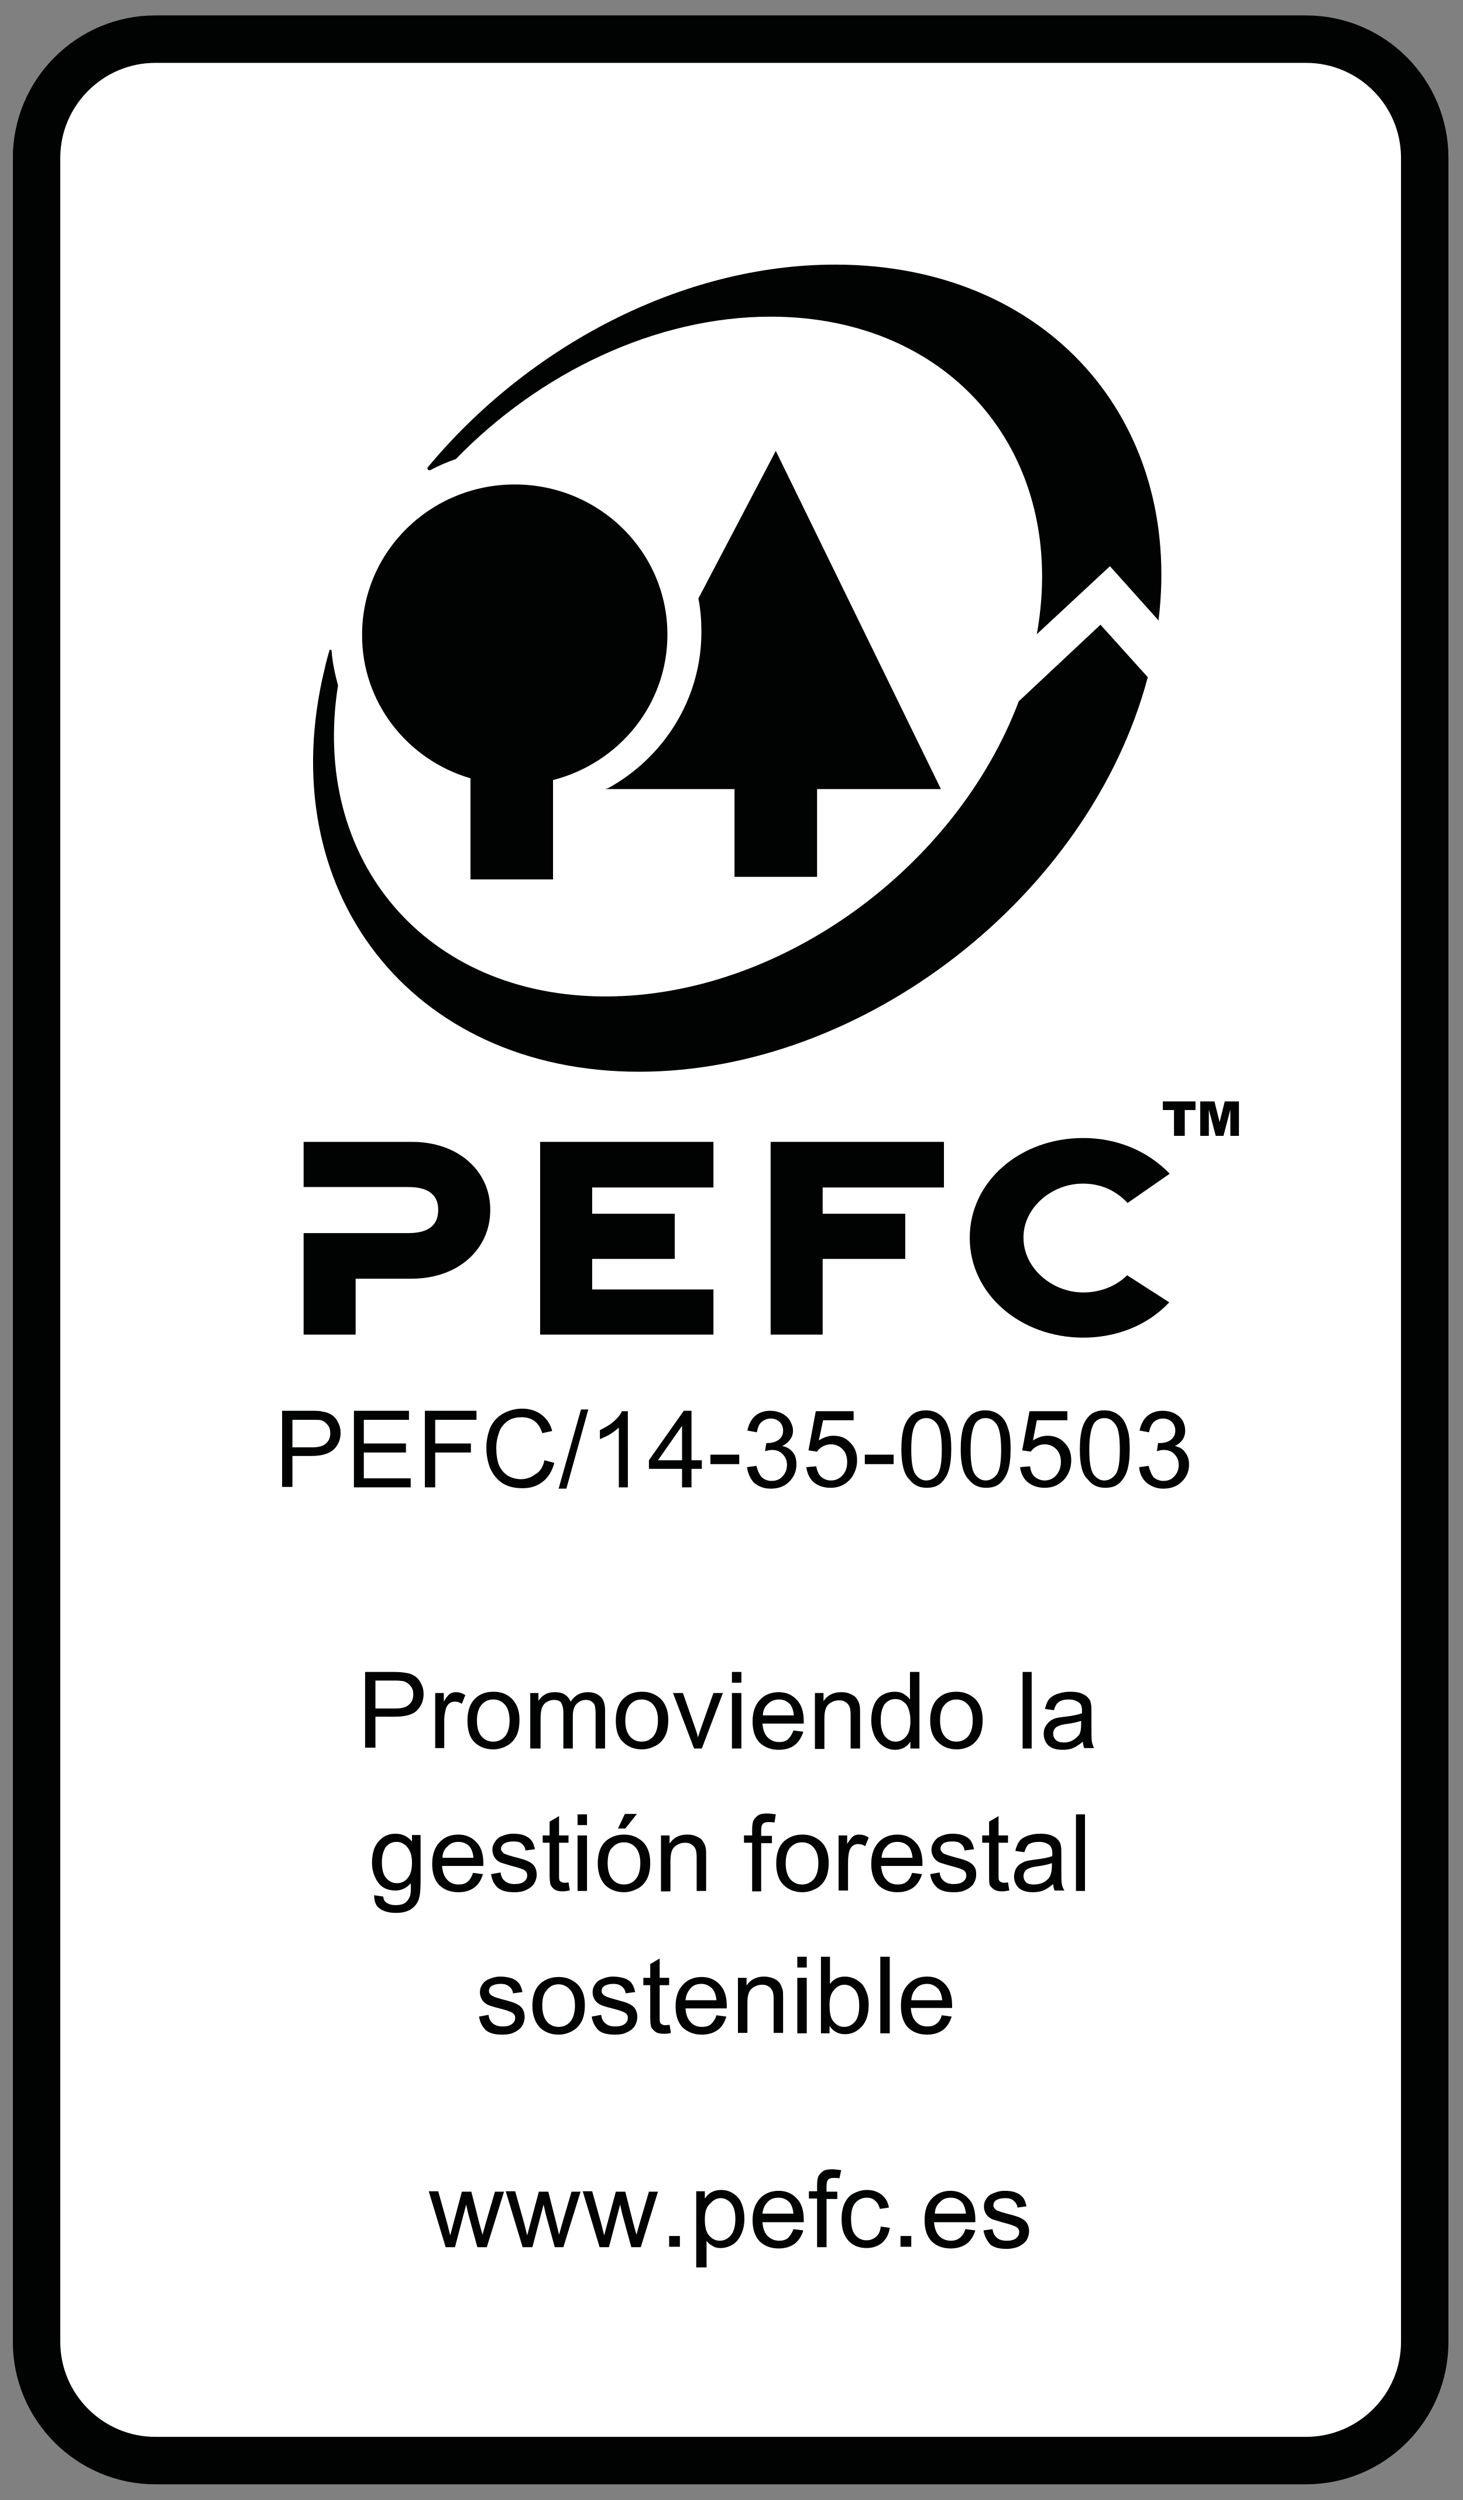 <?xml version="1.0" encoding="utf-8"?>
<!-- Generator: Adobe Illustrator 25.2.0, SVG Export Plug-In . SVG Version: 6.00 Build 0)  -->
<svg version="1.1" id="Capa_1" xmlns="http://www.w3.org/2000/svg" xmlns:xlink="http://www.w3.org/1999/xlink" x="0px" y="0px"
	 viewBox="0 0 34.02 58.11" style="enable-background:new 0 0 34.02 58.11;" xml:space="preserve">
<rect x="0" y="0" width="34.02" height="58.11" fill="#808080" stroke="none"/>
<style type="text/css">
	.st0{clip-path:url(#SVGID_2_);fill:#FFFFFF;}
	.st1{clip-path:url(#SVGID_2_);fill:none;stroke:#010202;stroke-width:1.103;stroke-linecap:square;stroke-miterlimit:10;}
	.st2{clip-path:url(#SVGID_2_);fill:#010202;}
	.st3{clip-path:url(#SVGID_4_);fill:#010202;}
</style>
<g>
	<g>
		<defs>
			<rect id="SVGID_1_" x="0.3" y="0.35" width="33.4" height="57.4"/>
		</defs>
		<clipPath id="SVGID_2_">
			<use xlink:href="#SVGID_1_"  style="overflow:visible;"/>
		</clipPath>
		<path class="st0" d="M0.85,3.39v51.31c0,1.37,1.11,2.48,2.48,2.48h27.31c1.37,0,2.48-1.11,2.48-2.48V3.39
			c0-1.37-1.11-2.48-2.48-2.48H3.34C1.96,0.91,0.85,2.02,0.85,3.39"/>
		<path class="st1" d="M0.85,3.67v50.76c0,1.52,1.24,2.76,2.76,2.76h26.76c1.52,0,2.76-1.23,2.76-2.76V3.67
			c0-1.52-1.23-2.76-2.76-2.76H3.61C2.09,0.91,0.85,2.15,0.85,3.67z"/>
		<path class="st2" d="M26.49,34.1l0.22-0.03c0.03,0.12,0.07,0.21,0.12,0.27c0.06,0.05,0.14,0.08,0.22,0.08
			c0.1,0,0.19-0.03,0.25-0.1c0.07-0.07,0.11-0.16,0.11-0.27c0-0.1-0.03-0.18-0.1-0.25c-0.06-0.07-0.15-0.1-0.25-0.1
			c-0.04,0-0.1,0.01-0.16,0.03l0.03-0.19c0.02,0,0.03,0,0.04,0c0.09,0,0.18-0.02,0.25-0.07c0.07-0.05,0.11-0.12,0.11-0.22
			c0-0.08-0.03-0.15-0.08-0.2c-0.05-0.05-0.12-0.08-0.21-0.08c-0.08,0-0.15,0.03-0.21,0.08c-0.05,0.05-0.09,0.13-0.11,0.24
			l-0.22-0.04c0.03-0.15,0.09-0.26,0.18-0.34c0.1-0.08,0.21-0.12,0.36-0.12c0.1,0,0.19,0.02,0.27,0.06c0.08,0.04,0.15,0.1,0.19,0.17
			c0.04,0.07,0.06,0.15,0.06,0.23c0,0.08-0.02,0.15-0.06,0.21c-0.04,0.06-0.1,0.11-0.18,0.15c0.11,0.02,0.19,0.07,0.24,0.15
			c0.06,0.07,0.09,0.17,0.09,0.28c0,0.16-0.06,0.29-0.17,0.4c-0.11,0.11-0.26,0.16-0.43,0.16c-0.15,0-0.28-0.05-0.39-0.14
			C26.56,34.37,26.5,34.25,26.49,34.1 M25.33,33.69c0,0.29,0.03,0.48,0.1,0.58c0.07,0.09,0.15,0.14,0.25,0.14
			c0.1,0,0.19-0.05,0.26-0.14c0.07-0.1,0.1-0.29,0.1-0.58c0-0.29-0.03-0.49-0.1-0.58c-0.07-0.1-0.15-0.15-0.26-0.15
			c-0.1,0-0.18,0.04-0.24,0.12C25.37,33.2,25.33,33.4,25.33,33.69z M25.11,33.69c0-0.21,0.02-0.38,0.06-0.51
			c0.04-0.13,0.11-0.23,0.19-0.3c0.09-0.07,0.2-0.1,0.32-0.1c0.1,0,0.18,0.02,0.26,0.06c0.07,0.04,0.13,0.09,0.18,0.16
			c0.05,0.07,0.08,0.16,0.11,0.26c0.03,0.1,0.04,0.24,0.04,0.42c0,0.21-0.02,0.37-0.06,0.5c-0.04,0.13-0.11,0.23-0.19,0.3
			c-0.08,0.07-0.19,0.1-0.32,0.1c-0.17,0-0.3-0.06-0.4-0.19C25.16,34.27,25.11,34.02,25.11,33.69z M23.72,34.1l0.23-0.02
			c0.02,0.11,0.05,0.2,0.12,0.25c0.06,0.05,0.14,0.08,0.22,0.08c0.11,0,0.2-0.04,0.27-0.12c0.07-0.08,0.11-0.19,0.11-0.31
			c0-0.13-0.04-0.23-0.11-0.3c-0.07-0.07-0.16-0.11-0.27-0.11c-0.07,0-0.14,0.02-0.19,0.05c-0.05,0.03-0.1,0.07-0.13,0.12l-0.2-0.03
			l0.17-0.91h0.88v0.21h-0.71l-0.09,0.47c0.11-0.07,0.22-0.11,0.34-0.11c0.15,0,0.29,0.05,0.39,0.16c0.11,0.11,0.16,0.24,0.16,0.41
			c0,0.16-0.05,0.3-0.14,0.42c-0.12,0.14-0.27,0.22-0.47,0.22c-0.16,0-0.29-0.04-0.4-0.13C23.8,34.37,23.74,34.25,23.72,34.1z
			 M22.57,33.69c0,0.29,0.03,0.48,0.1,0.58c0.07,0.09,0.15,0.14,0.25,0.14c0.1,0,0.19-0.05,0.26-0.14c0.07-0.1,0.1-0.29,0.1-0.58
			c0-0.29-0.04-0.49-0.1-0.58c-0.07-0.1-0.15-0.15-0.26-0.15c-0.1,0-0.18,0.04-0.24,0.12C22.61,33.2,22.57,33.4,22.57,33.69z
			 M22.34,33.69c0-0.21,0.02-0.38,0.06-0.51c0.04-0.13,0.11-0.23,0.19-0.3c0.09-0.07,0.2-0.1,0.32-0.1c0.1,0,0.18,0.02,0.26,0.06
			c0.07,0.04,0.13,0.09,0.18,0.16c0.05,0.07,0.08,0.16,0.11,0.26c0.03,0.1,0.04,0.24,0.04,0.42c0,0.21-0.02,0.37-0.06,0.5
			c-0.04,0.13-0.11,0.23-0.19,0.3c-0.08,0.07-0.19,0.1-0.32,0.1c-0.17,0-0.3-0.06-0.4-0.19C22.4,34.27,22.34,34.02,22.34,33.69z
			 M21.19,33.69c0,0.29,0.03,0.48,0.1,0.58c0.07,0.09,0.15,0.14,0.25,0.14c0.1,0,0.19-0.05,0.26-0.14c0.07-0.1,0.1-0.29,0.1-0.58
			c0-0.29-0.04-0.49-0.1-0.58c-0.07-0.1-0.15-0.15-0.26-0.15c-0.1,0-0.18,0.04-0.24,0.12C21.22,33.2,21.19,33.4,21.19,33.69z
			 M20.96,33.69c0-0.21,0.02-0.38,0.06-0.51c0.04-0.13,0.11-0.23,0.19-0.3c0.09-0.07,0.2-0.1,0.32-0.1c0.1,0,0.18,0.02,0.26,0.06
			c0.07,0.04,0.13,0.09,0.18,0.16c0.05,0.07,0.08,0.16,0.11,0.26c0.03,0.1,0.04,0.24,0.04,0.42c0,0.21-0.02,0.37-0.06,0.5
			c-0.04,0.13-0.11,0.23-0.19,0.3c-0.08,0.07-0.19,0.1-0.32,0.1c-0.17,0-0.3-0.06-0.4-0.19C21.02,34.27,20.96,34.02,20.96,33.69z
			 M20.11,34.03v-0.22h0.67v0.22H20.11z M18.75,34.1l0.23-0.02c0.02,0.11,0.06,0.2,0.12,0.25c0.06,0.05,0.14,0.08,0.22,0.08
			c0.11,0,0.2-0.04,0.27-0.12c0.08-0.08,0.11-0.19,0.11-0.31c0-0.13-0.04-0.23-0.11-0.3c-0.07-0.07-0.16-0.11-0.27-0.11
			c-0.07,0-0.14,0.02-0.19,0.05c-0.05,0.03-0.1,0.07-0.13,0.12l-0.2-0.03l0.17-0.91h0.88v0.21h-0.71l-0.1,0.47
			c0.11-0.07,0.22-0.11,0.34-0.11c0.16,0,0.29,0.05,0.39,0.16c0.11,0.11,0.16,0.24,0.16,0.41c0,0.16-0.05,0.3-0.14,0.42
			c-0.12,0.14-0.27,0.22-0.47,0.22c-0.16,0-0.29-0.04-0.4-0.13C18.83,34.37,18.77,34.25,18.75,34.1z M17.37,34.1l0.22-0.03
			c0.03,0.12,0.07,0.21,0.13,0.27c0.06,0.05,0.13,0.08,0.22,0.08c0.1,0,0.19-0.03,0.25-0.1c0.07-0.07,0.11-0.16,0.11-0.27
			c0-0.1-0.03-0.18-0.1-0.25c-0.06-0.07-0.15-0.1-0.25-0.1c-0.04,0-0.09,0.01-0.16,0.03l0.03-0.19c0.01,0,0.03,0,0.03,0
			c0.09,0,0.17-0.02,0.25-0.07c0.07-0.05,0.11-0.12,0.11-0.22c0-0.08-0.03-0.15-0.08-0.2c-0.05-0.05-0.12-0.08-0.21-0.08
			c-0.08,0-0.15,0.03-0.21,0.08c-0.06,0.05-0.09,0.13-0.11,0.24l-0.22-0.04c0.03-0.15,0.09-0.26,0.18-0.34
			c0.09-0.08,0.21-0.12,0.35-0.12c0.1,0,0.19,0.02,0.27,0.06c0.08,0.04,0.15,0.1,0.19,0.17c0.04,0.07,0.07,0.15,0.07,0.23
			c0,0.08-0.02,0.15-0.07,0.21c-0.04,0.06-0.1,0.11-0.18,0.15c0.11,0.02,0.19,0.07,0.25,0.15c0.06,0.07,0.08,0.17,0.08,0.28
			c0,0.16-0.06,0.29-0.17,0.4c-0.11,0.11-0.25,0.16-0.43,0.16c-0.16,0-0.28-0.05-0.39-0.14C17.45,34.37,17.39,34.25,17.37,34.1z
			 M16.52,34.03v-0.22h0.67v0.22H16.52z M15.86,33.94v-0.8l-0.56,0.8H15.86z M15.86,34.57v-0.43h-0.77v-0.2l0.81-1.15h0.18v1.15
			h0.24v0.2h-0.24v0.43H15.86z M14.61,34.57h-0.22v-1.39c-0.05,0.05-0.12,0.1-0.21,0.16c-0.09,0.05-0.16,0.08-0.23,0.11v-0.21
			c0.12-0.06,0.23-0.12,0.32-0.2c0.09-0.08,0.16-0.16,0.19-0.24h0.14V34.57z M12.99,34.6l0.52-1.84h0.17l-0.51,1.84H12.99z
			 M12.66,33.94L12.89,34c-0.05,0.19-0.14,0.34-0.27,0.44c-0.13,0.1-0.28,0.15-0.47,0.15c-0.19,0-0.35-0.04-0.47-0.12
			c-0.12-0.08-0.21-0.19-0.28-0.34c-0.06-0.15-0.09-0.31-0.09-0.48c0-0.19,0.04-0.35,0.1-0.49c0.07-0.14,0.17-0.24,0.3-0.31
			c0.13-0.07,0.28-0.11,0.43-0.11c0.18,0,0.33,0.05,0.45,0.14c0.12,0.09,0.21,0.22,0.25,0.38l-0.23,0.05
			c-0.04-0.13-0.1-0.22-0.18-0.28c-0.08-0.06-0.18-0.09-0.3-0.09c-0.14,0-0.25,0.03-0.34,0.1c-0.09,0.07-0.16,0.16-0.19,0.27
			c-0.04,0.11-0.06,0.22-0.06,0.34c0,0.15,0.02,0.29,0.06,0.4c0.05,0.11,0.12,0.19,0.21,0.25c0.09,0.05,0.19,0.08,0.3,0.08
			c0.13,0,0.24-0.04,0.33-0.11C12.56,34.21,12.63,34.09,12.66,33.94z M9.88,34.57v-1.78h1.2V33h-0.96v0.55h0.83v0.21h-0.83v0.81
			H9.88z M8.23,34.57v-1.78h1.28V33H8.46v0.55h0.98v0.21H8.46v0.6h1.09v0.21H8.23z M6.8,33.64h0.46c0.15,0,0.26-0.03,0.32-0.09
			c0.07-0.06,0.1-0.14,0.1-0.24c0-0.08-0.02-0.14-0.06-0.19c-0.04-0.05-0.09-0.09-0.15-0.11C7.43,33,7.36,33,7.25,33H6.8V33.64z
			 M6.56,34.57v-1.78h0.67c0.12,0,0.21,0,0.27,0.02c0.09,0.01,0.16,0.04,0.22,0.08c0.06,0.04,0.11,0.1,0.14,0.17
			c0.04,0.07,0.06,0.15,0.06,0.24c0,0.15-0.05,0.28-0.15,0.38c-0.1,0.1-0.27,0.16-0.52,0.16H6.8v0.72H6.56z"/>
		<path class="st2" d="M25.16,39.99c-0.08,0.03-0.2,0.06-0.36,0.08c-0.09,0.01-0.15,0.03-0.19,0.05c-0.04,0.01-0.07,0.04-0.09,0.07
			c-0.02,0.03-0.03,0.07-0.03,0.1c0,0.06,0.02,0.11,0.06,0.15c0.04,0.04,0.11,0.06,0.19,0.06c0.08,0,0.16-0.02,0.22-0.06
			c0.06-0.04,0.12-0.09,0.15-0.15c0.02-0.05,0.03-0.12,0.03-0.22V39.99 M25.18,40.48c-0.08,0.07-0.16,0.12-0.23,0.15
			c-0.07,0.03-0.16,0.04-0.24,0.04c-0.14,0-0.25-0.03-0.33-0.1c-0.07-0.07-0.11-0.16-0.11-0.27c0-0.06,0.01-0.12,0.04-0.17
			c0.03-0.05,0.06-0.09,0.11-0.13c0.04-0.03,0.1-0.06,0.15-0.07c0.04-0.01,0.11-0.02,0.2-0.03c0.18-0.02,0.31-0.05,0.39-0.08
			c0-0.03,0-0.05,0-0.06c0-0.09-0.02-0.15-0.06-0.18c-0.06-0.05-0.14-0.08-0.25-0.08c-0.1,0-0.18,0.02-0.23,0.06
			c-0.05,0.03-0.09,0.1-0.11,0.19l-0.21-0.03c0.02-0.09,0.05-0.17,0.09-0.22c0.05-0.06,0.11-0.1,0.2-0.13
			c0.09-0.03,0.18-0.05,0.29-0.05c0.11,0,0.2,0.01,0.27,0.04c0.07,0.03,0.12,0.06,0.15,0.1c0.04,0.04,0.06,0.08,0.07,0.15
			c0.01,0.04,0.01,0.1,0.01,0.2v0.29c0,0.2,0,0.33,0.01,0.38c0.01,0.05,0.03,0.11,0.05,0.15h-0.23
			C25.2,40.59,25.18,40.54,25.18,40.48z M23.78,40.64v-1.78h0.21v1.78H23.78z M21.86,39.99c0,0.17,0.04,0.29,0.11,0.37
			c0.07,0.08,0.16,0.12,0.27,0.12s0.2-0.04,0.27-0.12c0.07-0.08,0.11-0.21,0.11-0.38c0-0.16-0.04-0.28-0.11-0.36
			c-0.07-0.08-0.16-0.12-0.27-0.12s-0.2,0.04-0.27,0.12C21.89,39.7,21.86,39.83,21.86,39.99z M21.63,39.99
			c0-0.24,0.07-0.42,0.2-0.53c0.11-0.1,0.25-0.14,0.41-0.14c0.18,0,0.32,0.06,0.44,0.17c0.11,0.12,0.17,0.27,0.17,0.48
			c0,0.17-0.03,0.3-0.08,0.39c-0.05,0.09-0.12,0.17-0.21,0.22c-0.09,0.05-0.2,0.08-0.31,0.08c-0.18,0-0.33-0.06-0.44-0.17
			C21.69,40.38,21.63,40.21,21.63,39.99z M20.48,39.99c0,0.17,0.04,0.29,0.1,0.37c0.07,0.08,0.15,0.12,0.25,0.12
			c0.09,0,0.17-0.04,0.24-0.12c0.07-0.08,0.1-0.2,0.1-0.36c0-0.18-0.04-0.31-0.1-0.39c-0.07-0.08-0.15-0.12-0.25-0.12
			c-0.1,0-0.18,0.04-0.25,0.12C20.51,39.7,20.48,39.82,20.48,39.99z M21.17,40.64v-0.16c-0.08,0.13-0.21,0.19-0.36,0.19
			c-0.1,0-0.19-0.03-0.28-0.09c-0.09-0.06-0.15-0.14-0.2-0.24c-0.04-0.1-0.07-0.22-0.07-0.35c0-0.13,0.02-0.25,0.06-0.35
			c0.04-0.11,0.11-0.19,0.19-0.24c0.09-0.05,0.18-0.08,0.29-0.08c0.08,0,0.15,0.01,0.21,0.05c0.06,0.03,0.11,0.08,0.15,0.13v-0.64
			h0.22v1.78H21.17z M18.95,40.64v-1.29h0.2v0.19c0.09-0.14,0.23-0.21,0.41-0.21c0.08,0,0.15,0.01,0.21,0.04
			c0.07,0.03,0.12,0.06,0.15,0.11c0.03,0.04,0.06,0.1,0.07,0.16c0.01,0.04,0.01,0.11,0.01,0.21v0.79h-0.22v-0.78
			c0-0.09-0.01-0.16-0.03-0.2c-0.02-0.04-0.05-0.08-0.09-0.1c-0.04-0.03-0.09-0.04-0.15-0.04c-0.09,0-0.17,0.03-0.24,0.09
			c-0.07,0.06-0.1,0.17-0.1,0.34v0.7H18.95z M17.74,39.87h0.72c-0.01-0.11-0.04-0.19-0.08-0.25c-0.07-0.08-0.16-0.12-0.27-0.12
			c-0.1,0-0.19,0.04-0.25,0.1C17.78,39.67,17.74,39.76,17.74,39.87z M18.45,40.22l0.23,0.03c-0.04,0.13-0.11,0.24-0.2,0.31
			c-0.09,0.07-0.22,0.11-0.37,0.11c-0.19,0-0.33-0.06-0.45-0.17c-0.11-0.12-0.16-0.28-0.16-0.49c0-0.22,0.06-0.38,0.17-0.5
			c0.11-0.12,0.26-0.18,0.44-0.18c0.17,0,0.31,0.06,0.42,0.18c0.11,0.12,0.16,0.28,0.16,0.49c0,0.01,0,0.03,0,0.06h-0.96
			c0.01,0.14,0.05,0.25,0.12,0.32c0.07,0.07,0.16,0.11,0.27,0.11c0.08,0,0.15-0.02,0.2-0.06C18.37,40.38,18.42,40.31,18.45,40.22z
			 M17.02,40.64v-1.29h0.22v1.29H17.02z M17.02,39.11v-0.25h0.22v0.25H17.02z M16.14,40.64l-0.49-1.29h0.23l0.27,0.77
			c0.03,0.08,0.06,0.17,0.08,0.26c0.02-0.07,0.05-0.15,0.08-0.24l0.28-0.79h0.22l-0.49,1.29H16.14z M14.54,39.99
			c0,0.17,0.04,0.29,0.11,0.37c0.07,0.08,0.16,0.12,0.27,0.12c0.11,0,0.2-0.04,0.27-0.12c0.07-0.08,0.11-0.21,0.11-0.38
			c0-0.16-0.04-0.28-0.11-0.36c-0.07-0.08-0.16-0.12-0.27-0.12c-0.11,0-0.2,0.04-0.27,0.12C14.58,39.7,14.54,39.83,14.54,39.99z
			 M14.32,39.99c0-0.24,0.07-0.42,0.2-0.53c0.11-0.1,0.25-0.14,0.41-0.14c0.18,0,0.32,0.06,0.44,0.17c0.11,0.12,0.17,0.27,0.17,0.48
			c0,0.17-0.03,0.3-0.08,0.39c-0.05,0.09-0.12,0.17-0.22,0.22c-0.1,0.05-0.2,0.08-0.31,0.08c-0.18,0-0.33-0.06-0.44-0.17
			C14.37,40.38,14.32,40.21,14.32,39.99z M12.33,40.64v-1.29h0.19v0.18c0.04-0.06,0.09-0.11,0.16-0.15
			c0.07-0.04,0.15-0.05,0.23-0.05c0.09,0,0.17,0.02,0.23,0.06c0.06,0.04,0.1,0.09,0.13,0.16c0.1-0.15,0.23-0.22,0.4-0.22
			c0.13,0,0.23,0.04,0.3,0.11c0.07,0.07,0.1,0.18,0.1,0.32v0.88h-0.22v-0.81c0-0.09-0.01-0.15-0.02-0.19
			c-0.01-0.04-0.04-0.07-0.07-0.09c-0.04-0.03-0.08-0.04-0.13-0.04c-0.09,0-0.16,0.03-0.22,0.09c-0.06,0.06-0.09,0.16-0.09,0.29
			v0.75h-0.22V39.8c0-0.1-0.02-0.17-0.05-0.22c-0.03-0.05-0.09-0.07-0.17-0.07c-0.06,0-0.12,0.02-0.17,0.05
			c-0.05,0.03-0.09,0.08-0.11,0.14c-0.02,0.06-0.03,0.15-0.03,0.27v0.67H12.33z M11.09,39.99c0,0.17,0.04,0.29,0.11,0.37
			c0.07,0.08,0.16,0.12,0.27,0.12c0.11,0,0.2-0.04,0.27-0.12c0.07-0.08,0.11-0.21,0.11-0.38c0-0.16-0.04-0.28-0.11-0.36
			c-0.07-0.08-0.16-0.12-0.27-0.12c-0.11,0-0.2,0.04-0.27,0.12C11.13,39.7,11.09,39.83,11.09,39.99z M10.87,39.99
			c0-0.24,0.07-0.42,0.2-0.53c0.11-0.1,0.25-0.14,0.41-0.14c0.18,0,0.32,0.06,0.43,0.17c0.11,0.12,0.17,0.27,0.17,0.48
			c0,0.17-0.03,0.3-0.08,0.39c-0.05,0.09-0.12,0.17-0.22,0.22c-0.09,0.05-0.2,0.08-0.31,0.08c-0.18,0-0.33-0.06-0.44-0.17
			C10.92,40.38,10.87,40.21,10.87,39.99z M10.12,40.64v-1.29h0.2v0.2c0.05-0.09,0.1-0.15,0.14-0.18c0.04-0.03,0.09-0.04,0.14-0.04
			c0.07,0,0.15,0.02,0.22,0.07l-0.08,0.2c-0.05-0.03-0.1-0.05-0.16-0.05c-0.05,0-0.09,0.01-0.13,0.04
			c-0.04,0.03-0.06,0.07-0.08,0.12c-0.02,0.08-0.04,0.16-0.04,0.25v0.67H10.12z M8.73,39.71h0.46c0.15,0,0.26-0.03,0.32-0.09
			c0.07-0.06,0.1-0.14,0.1-0.24c0-0.08-0.02-0.14-0.06-0.19c-0.04-0.05-0.09-0.09-0.15-0.11c-0.04-0.01-0.11-0.02-0.22-0.02H8.73
			V39.71z M8.49,40.64v-1.78h0.67c0.12,0,0.21,0.01,0.27,0.02c0.09,0.01,0.16,0.04,0.22,0.08c0.06,0.04,0.11,0.1,0.14,0.17
			c0.04,0.07,0.06,0.15,0.06,0.24c0,0.15-0.05,0.28-0.15,0.38c-0.09,0.1-0.27,0.15-0.52,0.15H8.73v0.72H8.49z"/>
		<path class="st2" d="M25.02,43.95v-1.78h0.21v1.78H25.02 M24.47,43.3c-0.08,0.03-0.2,0.06-0.36,0.08
			c-0.09,0.01-0.15,0.03-0.19,0.05c-0.04,0.01-0.07,0.04-0.09,0.07c-0.02,0.03-0.03,0.07-0.03,0.1c0,0.06,0.02,0.11,0.06,0.15
			c0.04,0.04,0.11,0.05,0.19,0.05c0.08,0,0.16-0.02,0.22-0.05c0.07-0.04,0.12-0.09,0.15-0.15c0.02-0.05,0.04-0.12,0.04-0.22V43.3z
			 M24.49,43.79c-0.08,0.07-0.16,0.12-0.23,0.15c-0.08,0.03-0.16,0.04-0.24,0.04c-0.14,0-0.25-0.03-0.33-0.1
			c-0.07-0.07-0.11-0.16-0.11-0.27c0-0.06,0.02-0.12,0.04-0.17c0.03-0.05,0.06-0.09,0.11-0.12c0.05-0.03,0.1-0.06,0.16-0.07
			c0.04-0.01,0.11-0.02,0.19-0.03c0.18-0.02,0.31-0.05,0.39-0.08c0-0.03,0-0.05,0-0.06c0-0.09-0.02-0.15-0.06-0.19
			c-0.06-0.05-0.14-0.08-0.25-0.08c-0.1,0-0.18,0.02-0.23,0.05c-0.05,0.03-0.08,0.1-0.11,0.19l-0.21-0.03
			c0.02-0.09,0.05-0.16,0.09-0.22c0.04-0.06,0.11-0.1,0.19-0.13c0.09-0.03,0.18-0.05,0.29-0.05c0.11,0,0.2,0.01,0.27,0.04
			c0.07,0.03,0.12,0.06,0.15,0.1c0.04,0.04,0.06,0.08,0.07,0.15c0.01,0.04,0.01,0.1,0.01,0.2v0.29c0,0.2,0,0.33,0.01,0.38
			c0.01,0.06,0.03,0.11,0.06,0.16h-0.23C24.51,43.9,24.49,43.85,24.49,43.79z M23.44,43.75l0.03,0.19
			c-0.06,0.01-0.12,0.02-0.16,0.02c-0.08,0-0.14-0.01-0.19-0.04c-0.04-0.03-0.08-0.06-0.1-0.1C23,43.79,23,43.7,23,43.57v-0.74
			h-0.16v-0.17H23v-0.32l0.22-0.13v0.45h0.22v0.17h-0.22v0.75c0,0.06,0,0.1,0.01,0.12c0.01,0.02,0.02,0.03,0.04,0.04
			c0.02,0.01,0.04,0.02,0.07,0.02C23.36,43.76,23.39,43.76,23.44,43.75z M21.63,43.56l0.22-0.04c0.01,0.09,0.04,0.15,0.1,0.2
			c0.06,0.05,0.13,0.07,0.23,0.07s0.17-0.02,0.22-0.06c0.05-0.04,0.07-0.09,0.07-0.14c0-0.05-0.02-0.09-0.06-0.12
			c-0.03-0.02-0.11-0.05-0.22-0.08c-0.16-0.04-0.27-0.08-0.34-0.1c-0.06-0.03-0.11-0.07-0.14-0.12c-0.03-0.05-0.05-0.11-0.05-0.17
			c0-0.06,0.01-0.11,0.04-0.16c0.03-0.05,0.06-0.09,0.11-0.13c0.04-0.02,0.08-0.04,0.14-0.06c0.06-0.02,0.12-0.03,0.19-0.03
			c0.1,0,0.19,0.01,0.26,0.04c0.08,0.03,0.14,0.07,0.17,0.12c0.04,0.05,0.06,0.12,0.08,0.2l-0.22,0.03
			c-0.01-0.07-0.04-0.12-0.09-0.16c-0.05-0.04-0.11-0.05-0.2-0.05c-0.1,0-0.17,0.02-0.21,0.05c-0.04,0.03-0.06,0.07-0.06,0.12
			c0,0.03,0.01,0.05,0.03,0.07c0.02,0.03,0.05,0.05,0.09,0.06c0.02,0.01,0.08,0.03,0.19,0.06c0.15,0.04,0.26,0.07,0.32,0.1
			c0.06,0.03,0.11,0.06,0.15,0.12c0.04,0.05,0.05,0.11,0.05,0.19c0,0.08-0.02,0.14-0.06,0.21c-0.04,0.06-0.1,0.11-0.19,0.15
			c-0.08,0.04-0.17,0.05-0.27,0.05c-0.17,0-0.29-0.03-0.38-0.1C21.71,43.8,21.65,43.7,21.63,43.56z M20.5,43.18h0.72
			c-0.01-0.11-0.04-0.19-0.08-0.25c-0.07-0.08-0.16-0.12-0.27-0.12c-0.1,0-0.19,0.03-0.25,0.1C20.54,42.98,20.51,43.07,20.5,43.18z
			 M21.21,43.53l0.23,0.03c-0.04,0.13-0.11,0.24-0.2,0.31c-0.1,0.07-0.22,0.11-0.37,0.11c-0.19,0-0.34-0.06-0.45-0.17
			c-0.11-0.12-0.16-0.28-0.16-0.49c0-0.22,0.06-0.38,0.17-0.5c0.11-0.12,0.26-0.18,0.44-0.18c0.17,0,0.31,0.06,0.42,0.18
			c0.11,0.11,0.16,0.28,0.16,0.49c0,0.01,0,0.03,0,0.06h-0.96c0.01,0.14,0.05,0.25,0.12,0.32c0.07,0.08,0.16,0.11,0.27,0.11
			c0.08,0,0.15-0.02,0.2-0.06C21.14,43.69,21.18,43.62,21.21,43.53z M19.5,43.95v-1.29h0.2v0.2c0.05-0.09,0.1-0.15,0.14-0.18
			c0.04-0.03,0.09-0.04,0.14-0.04c0.07,0,0.15,0.02,0.22,0.07l-0.08,0.2c-0.05-0.03-0.1-0.05-0.16-0.05c-0.05,0-0.09,0.01-0.13,0.04
			c-0.04,0.03-0.06,0.07-0.08,0.12c-0.02,0.08-0.03,0.16-0.03,0.25v0.67H19.5z M18.27,43.31c0,0.16,0.04,0.29,0.11,0.37
			c0.07,0.08,0.16,0.12,0.27,0.12c0.11,0,0.2-0.04,0.27-0.12c0.07-0.08,0.11-0.21,0.11-0.38c0-0.16-0.04-0.28-0.11-0.36
			c-0.07-0.08-0.16-0.12-0.27-0.12c-0.11,0-0.2,0.04-0.27,0.12C18.31,43.01,18.27,43.14,18.27,43.31z M18.05,43.31
			c0-0.24,0.07-0.42,0.2-0.53c0.11-0.09,0.25-0.14,0.41-0.14c0.18,0,0.32,0.06,0.44,0.17c0.11,0.11,0.17,0.27,0.17,0.48
			c0,0.17-0.03,0.3-0.08,0.39c-0.05,0.09-0.12,0.17-0.22,0.22c-0.1,0.05-0.2,0.08-0.31,0.08c-0.18,0-0.33-0.06-0.44-0.17
			C18.1,43.69,18.05,43.52,18.05,43.31z M17.49,43.95v-1.12H17.3v-0.17h0.19v-0.13c0-0.09,0.01-0.15,0.02-0.19
			c0.02-0.06,0.06-0.1,0.11-0.14c0.05-0.04,0.13-0.05,0.22-0.05c0.06,0,0.13,0.01,0.2,0.02l-0.03,0.19
			c-0.04-0.01-0.09-0.01-0.13-0.01c-0.07,0-0.11,0.01-0.14,0.04c-0.03,0.03-0.04,0.08-0.04,0.16v0.12h0.25v0.17H17.7v1.12H17.49z
			 M15.37,43.95v-1.29h0.2v0.19c0.09-0.14,0.23-0.21,0.41-0.21c0.08,0,0.15,0.01,0.21,0.04c0.07,0.03,0.12,0.06,0.15,0.11
			c0.03,0.04,0.06,0.1,0.07,0.16c0.01,0.04,0.01,0.11,0.01,0.21v0.79h-0.22v-0.78c0-0.09-0.01-0.16-0.03-0.2
			c-0.02-0.04-0.05-0.08-0.09-0.1c-0.04-0.03-0.09-0.04-0.15-0.04c-0.09,0-0.17,0.03-0.24,0.09c-0.07,0.06-0.1,0.17-0.1,0.34v0.7
			H15.37z M14.37,42.5l0.16-0.34h0.28l-0.27,0.34H14.37z M14.13,43.31c0,0.16,0.04,0.29,0.11,0.37c0.07,0.08,0.16,0.12,0.27,0.12
			c0.11,0,0.2-0.04,0.27-0.12c0.07-0.08,0.11-0.21,0.11-0.38c0-0.16-0.04-0.28-0.11-0.36c-0.07-0.08-0.16-0.12-0.27-0.12
			c-0.11,0-0.2,0.04-0.27,0.12C14.16,43.01,14.13,43.14,14.13,43.31z M13.9,43.31c0-0.24,0.07-0.42,0.2-0.53
			c0.11-0.09,0.25-0.14,0.41-0.14c0.18,0,0.32,0.06,0.44,0.17c0.11,0.11,0.17,0.27,0.17,0.48c0,0.17-0.03,0.3-0.08,0.39
			c-0.05,0.09-0.12,0.17-0.22,0.22c-0.1,0.05-0.2,0.08-0.31,0.08c-0.18,0-0.33-0.06-0.44-0.17C13.96,43.69,13.9,43.52,13.9,43.31z
			 M13.43,43.95v-1.29h0.22v1.29H13.43z M13.43,42.42v-0.25h0.22v0.25H13.43z M13.22,43.75l0.03,0.19
			c-0.06,0.01-0.12,0.02-0.16,0.02c-0.08,0-0.14-0.01-0.19-0.04c-0.04-0.03-0.07-0.06-0.09-0.1c-0.02-0.04-0.03-0.13-0.03-0.25
			v-0.74h-0.16v-0.17h0.16v-0.32L13,42.21v0.45h0.22v0.17H13v0.75c0,0.06,0,0.1,0.01,0.12c0.01,0.02,0.02,0.03,0.04,0.04
			c0.02,0.01,0.04,0.02,0.07,0.02C13.15,43.76,13.18,43.76,13.22,43.75z M11.42,43.56l0.22-0.04c0.01,0.09,0.04,0.15,0.1,0.2
			c0.06,0.05,0.13,0.07,0.23,0.07c0.1,0,0.17-0.02,0.22-0.06c0.05-0.04,0.07-0.09,0.07-0.14c0-0.05-0.02-0.09-0.06-0.12
			c-0.03-0.02-0.11-0.05-0.22-0.08c-0.16-0.04-0.27-0.08-0.34-0.1c-0.06-0.03-0.11-0.07-0.14-0.12c-0.03-0.05-0.05-0.11-0.05-0.17
			c0-0.06,0.01-0.11,0.04-0.16c0.03-0.05,0.06-0.09,0.11-0.13c0.03-0.02,0.08-0.04,0.14-0.06c0.06-0.02,0.12-0.03,0.19-0.03
			c0.1,0,0.19,0.01,0.26,0.04c0.08,0.03,0.13,0.07,0.17,0.12c0.04,0.05,0.06,0.12,0.08,0.2l-0.22,0.03
			c-0.01-0.07-0.04-0.12-0.09-0.16c-0.04-0.04-0.11-0.05-0.19-0.05c-0.1,0-0.17,0.02-0.22,0.05c-0.04,0.03-0.07,0.07-0.07,0.12
			c0,0.03,0.01,0.05,0.03,0.07c0.02,0.03,0.05,0.05,0.09,0.06c0.02,0.01,0.08,0.03,0.19,0.06c0.16,0.04,0.26,0.07,0.32,0.1
			c0.06,0.03,0.11,0.06,0.15,0.12c0.03,0.05,0.05,0.11,0.05,0.19c0,0.08-0.02,0.14-0.06,0.21c-0.04,0.06-0.1,0.11-0.19,0.15
			c-0.08,0.04-0.17,0.05-0.27,0.05c-0.17,0-0.29-0.03-0.38-0.1C11.49,43.8,11.44,43.7,11.42,43.56z M10.29,43.18h0.72
			c-0.01-0.11-0.04-0.19-0.08-0.25c-0.07-0.08-0.16-0.12-0.27-0.12c-0.1,0-0.18,0.03-0.25,0.1C10.33,42.98,10.29,43.07,10.29,43.18z
			 M11,43.53l0.23,0.03c-0.04,0.13-0.1,0.24-0.2,0.31c-0.09,0.07-0.22,0.11-0.37,0.11c-0.19,0-0.34-0.06-0.45-0.17
			c-0.11-0.12-0.16-0.28-0.16-0.49c0-0.22,0.06-0.38,0.17-0.5c0.11-0.12,0.26-0.18,0.44-0.18c0.17,0,0.31,0.06,0.42,0.18
			c0.11,0.11,0.16,0.28,0.16,0.49c0,0.01,0,0.03,0,0.06h-0.96c0.01,0.14,0.05,0.25,0.12,0.32c0.07,0.08,0.16,0.11,0.27,0.11
			c0.08,0,0.15-0.02,0.2-0.06C10.93,43.69,10.97,43.62,11,43.53z M8.88,43.28c0,0.17,0.03,0.29,0.1,0.37
			c0.07,0.08,0.15,0.12,0.25,0.12c0.1,0,0.19-0.04,0.25-0.12c0.07-0.08,0.1-0.2,0.1-0.36c0-0.16-0.04-0.28-0.11-0.36
			c-0.07-0.08-0.15-0.12-0.25-0.12c-0.1,0-0.18,0.04-0.25,0.12C8.92,43.01,8.88,43.12,8.88,43.28z M8.7,44.05l0.21,0.03
			c0.01,0.07,0.03,0.11,0.07,0.14c0.06,0.04,0.13,0.06,0.22,0.06c0.1,0,0.18-0.02,0.23-0.06c0.05-0.04,0.09-0.1,0.11-0.17
			c0.01-0.05,0.02-0.14,0.01-0.28c-0.09,0.11-0.21,0.17-0.35,0.17c-0.18,0-0.32-0.06-0.41-0.19c-0.09-0.13-0.14-0.28-0.14-0.46
			c0-0.12,0.02-0.24,0.06-0.34c0.05-0.11,0.11-0.18,0.19-0.24c0.08-0.06,0.18-0.09,0.3-0.09c0.15,0,0.28,0.06,0.38,0.18v-0.15h0.2
			v1.11c0,0.2-0.02,0.34-0.06,0.43c-0.04,0.08-0.1,0.15-0.19,0.2c-0.09,0.05-0.19,0.07-0.32,0.07c-0.16,0-0.28-0.03-0.38-0.1
			C8.74,44.3,8.7,44.19,8.7,44.05z"/>
		<path class="st2" d="M21.19,46.49h0.72c-0.01-0.11-0.04-0.19-0.08-0.25c-0.07-0.08-0.16-0.13-0.27-0.13c-0.1,0-0.19,0.03-0.25,0.1
			C21.23,46.29,21.2,46.38,21.19,46.49 M21.9,46.84l0.23,0.03c-0.04,0.13-0.11,0.24-0.2,0.31c-0.1,0.07-0.22,0.11-0.37,0.11
			c-0.19,0-0.34-0.06-0.45-0.17C21,47,20.95,46.83,20.95,46.62c0-0.22,0.05-0.38,0.17-0.5c0.11-0.12,0.26-0.18,0.44-0.18
			c0.17,0,0.31,0.06,0.42,0.18c0.11,0.12,0.16,0.28,0.16,0.49c0,0.01,0,0.03,0,0.06h-0.96c0.01,0.14,0.05,0.25,0.12,0.32
			c0.07,0.08,0.16,0.11,0.27,0.11c0.08,0,0.15-0.02,0.2-0.06C21.83,47,21.87,46.94,21.9,46.84z M20.47,47.26v-1.78h0.22v1.78H20.47z
			 M19.29,46.6c0,0.16,0.02,0.27,0.06,0.34c0.07,0.11,0.16,0.17,0.28,0.17c0.1,0,0.18-0.04,0.25-0.12c0.07-0.08,0.1-0.21,0.1-0.37
			c0-0.17-0.03-0.29-0.1-0.37c-0.07-0.08-0.15-0.12-0.24-0.12c-0.1,0-0.18,0.04-0.25,0.13C19.32,46.33,19.29,46.45,19.29,46.6z
			 M19.29,47.26h-0.2v-1.78h0.21v0.63c0.09-0.12,0.21-0.17,0.35-0.17c0.08,0,0.15,0.02,0.22,0.05c0.07,0.03,0.13,0.08,0.18,0.13
			c0.05,0.06,0.08,0.13,0.11,0.21c0.03,0.08,0.04,0.17,0.04,0.26c0,0.22-0.05,0.39-0.16,0.51c-0.11,0.12-0.24,0.18-0.39,0.18
			c-0.15,0-0.27-0.06-0.36-0.19V47.26z M18.54,47.26v-1.29h0.22v1.29H18.54z M18.54,45.73v-0.25h0.22v0.25H18.54z M17.16,47.26
			v-1.29h0.2v0.18c0.09-0.14,0.23-0.21,0.41-0.21c0.08,0,0.15,0.02,0.21,0.04c0.07,0.03,0.11,0.06,0.15,0.11
			c0.03,0.04,0.05,0.1,0.07,0.16c0.01,0.04,0.01,0.11,0.01,0.21v0.79h-0.22v-0.78c0-0.09-0.01-0.16-0.03-0.2
			c-0.02-0.04-0.05-0.08-0.09-0.1c-0.04-0.03-0.09-0.04-0.15-0.04c-0.09,0-0.17,0.03-0.24,0.09c-0.07,0.06-0.1,0.17-0.1,0.33v0.7
			H17.16z M15.94,46.49h0.72c-0.01-0.11-0.04-0.19-0.08-0.25c-0.07-0.08-0.16-0.13-0.27-0.13c-0.1,0-0.19,0.03-0.25,0.1
			C15.99,46.29,15.95,46.38,15.94,46.49z M16.66,46.84l0.23,0.03c-0.04,0.13-0.1,0.24-0.2,0.31c-0.09,0.07-0.22,0.11-0.37,0.11
			c-0.19,0-0.33-0.06-0.45-0.17c-0.11-0.12-0.16-0.28-0.16-0.49c0-0.22,0.06-0.38,0.17-0.5c0.11-0.12,0.26-0.18,0.44-0.18
			c0.17,0,0.31,0.06,0.42,0.18c0.11,0.12,0.16,0.28,0.16,0.49c0,0.01,0,0.03,0,0.06h-0.96c0.01,0.14,0.05,0.25,0.12,0.32
			c0.07,0.08,0.16,0.11,0.27,0.11c0.08,0,0.15-0.02,0.2-0.06C16.58,47,16.63,46.94,16.66,46.84z M15.57,47.06l0.03,0.19
			c-0.06,0.02-0.12,0.02-0.16,0.02c-0.08,0-0.14-0.01-0.19-0.04c-0.04-0.03-0.07-0.06-0.1-0.1c-0.02-0.04-0.03-0.12-0.03-0.25v-0.74
			h-0.16v-0.17h0.16v-0.32l0.22-0.13v0.45h0.22v0.17h-0.22v0.75c0,0.06,0,0.1,0.01,0.12c0.01,0.02,0.02,0.03,0.04,0.04
			c0.02,0.01,0.04,0.02,0.07,0.02C15.49,47.07,15.53,47.07,15.57,47.06z M13.76,46.87l0.22-0.04c0.01,0.09,0.04,0.15,0.1,0.2
			c0.06,0.05,0.13,0.07,0.23,0.07c0.1,0,0.17-0.02,0.22-0.06c0.05-0.04,0.07-0.09,0.07-0.14c0-0.05-0.02-0.09-0.07-0.12
			c-0.03-0.02-0.11-0.05-0.22-0.08c-0.16-0.04-0.27-0.07-0.34-0.1c-0.06-0.03-0.11-0.07-0.14-0.12c-0.03-0.05-0.05-0.11-0.05-0.17
			c0-0.06,0.01-0.11,0.04-0.16c0.03-0.05,0.06-0.09,0.11-0.12c0.03-0.02,0.08-0.04,0.14-0.06c0.06-0.02,0.12-0.03,0.19-0.03
			c0.1,0,0.19,0.02,0.26,0.04c0.08,0.03,0.14,0.07,0.17,0.12c0.04,0.05,0.06,0.12,0.08,0.2l-0.22,0.03
			c-0.01-0.07-0.04-0.12-0.09-0.16c-0.05-0.04-0.11-0.06-0.19-0.06c-0.1,0-0.17,0.02-0.22,0.05c-0.04,0.03-0.06,0.07-0.06,0.12
			c0,0.03,0.01,0.05,0.03,0.07c0.02,0.03,0.05,0.04,0.09,0.06c0.02,0.01,0.08,0.03,0.19,0.06c0.15,0.04,0.26,0.07,0.32,0.1
			c0.06,0.03,0.11,0.06,0.15,0.12c0.03,0.05,0.05,0.11,0.05,0.19c0,0.07-0.02,0.14-0.06,0.21c-0.04,0.06-0.1,0.11-0.19,0.15
			c-0.08,0.04-0.17,0.05-0.27,0.05c-0.17,0-0.3-0.03-0.38-0.1C13.84,47.11,13.78,47.01,13.76,46.87z M12.61,46.62
			c0,0.16,0.04,0.29,0.11,0.37c0.07,0.08,0.16,0.12,0.27,0.12c0.11,0,0.2-0.04,0.27-0.12c0.07-0.08,0.11-0.21,0.11-0.38
			c0-0.16-0.04-0.28-0.11-0.36c-0.07-0.08-0.16-0.13-0.27-0.13c-0.11,0-0.2,0.04-0.27,0.13C12.64,46.33,12.61,46.45,12.61,46.62z
			 M12.38,46.62c0-0.24,0.07-0.42,0.2-0.53c0.11-0.09,0.25-0.14,0.41-0.14c0.18,0,0.32,0.06,0.44,0.17
			c0.11,0.11,0.17,0.27,0.17,0.48c0,0.17-0.03,0.3-0.08,0.39c-0.05,0.09-0.12,0.17-0.22,0.22c-0.09,0.05-0.2,0.08-0.31,0.08
			c-0.18,0-0.33-0.06-0.44-0.17C12.44,47,12.38,46.83,12.38,46.62z M11.14,46.87l0.22-0.04c0.01,0.09,0.04,0.15,0.1,0.2
			c0.06,0.05,0.14,0.07,0.23,0.07c0.1,0,0.17-0.02,0.22-0.06c0.05-0.04,0.07-0.09,0.07-0.14c0-0.05-0.02-0.09-0.07-0.12
			c-0.03-0.02-0.11-0.05-0.22-0.08c-0.16-0.04-0.27-0.07-0.34-0.1c-0.06-0.03-0.11-0.07-0.14-0.12c-0.03-0.05-0.05-0.11-0.05-0.17
			c0-0.06,0.01-0.11,0.04-0.16c0.03-0.05,0.06-0.09,0.11-0.12c0.03-0.02,0.08-0.04,0.14-0.06c0.06-0.02,0.12-0.03,0.19-0.03
			c0.1,0,0.19,0.02,0.26,0.04c0.08,0.03,0.13,0.07,0.17,0.12c0.04,0.05,0.06,0.12,0.08,0.2l-0.22,0.03
			c-0.01-0.07-0.04-0.12-0.09-0.16c-0.05-0.04-0.11-0.06-0.19-0.06c-0.1,0-0.17,0.02-0.22,0.05c-0.04,0.03-0.06,0.07-0.06,0.12
			c0,0.03,0.01,0.05,0.03,0.07c0.02,0.03,0.05,0.04,0.09,0.06c0.02,0.01,0.08,0.03,0.19,0.06c0.16,0.04,0.26,0.07,0.32,0.1
			c0.06,0.03,0.11,0.06,0.15,0.12c0.03,0.05,0.05,0.11,0.05,0.19c0,0.07-0.02,0.14-0.06,0.21c-0.04,0.06-0.1,0.11-0.19,0.15
			c-0.08,0.04-0.17,0.05-0.27,0.05c-0.17,0-0.29-0.03-0.38-0.1C11.22,47.11,11.16,47.01,11.14,46.87z"/>
		<path class="st2" d="M22.87,51.84l0.21-0.03c0.01,0.08,0.04,0.15,0.1,0.2c0.06,0.05,0.13,0.07,0.23,0.07
			c0.1,0,0.18-0.02,0.22-0.06c0.05-0.04,0.07-0.09,0.07-0.14c0-0.05-0.02-0.09-0.07-0.12c-0.03-0.02-0.11-0.05-0.22-0.08
			c-0.16-0.04-0.27-0.08-0.34-0.1c-0.06-0.03-0.11-0.07-0.14-0.12c-0.03-0.05-0.05-0.11-0.05-0.17c0-0.06,0.01-0.11,0.04-0.16
			c0.03-0.05,0.06-0.09,0.11-0.12c0.03-0.02,0.08-0.04,0.14-0.06c0.06-0.02,0.12-0.03,0.19-0.03c0.1,0,0.19,0.01,0.26,0.04
			c0.08,0.03,0.13,0.07,0.17,0.12c0.04,0.05,0.06,0.12,0.08,0.2l-0.21,0.03c-0.01-0.07-0.04-0.12-0.09-0.16
			c-0.04-0.04-0.11-0.06-0.19-0.06c-0.1,0-0.17,0.02-0.22,0.05c-0.04,0.03-0.06,0.07-0.06,0.12c0,0.03,0.01,0.05,0.03,0.07
			c0.02,0.03,0.05,0.05,0.09,0.06c0.02,0.01,0.08,0.03,0.19,0.06c0.16,0.04,0.26,0.07,0.32,0.1c0.06,0.03,0.11,0.06,0.15,0.12
			c0.03,0.05,0.05,0.11,0.05,0.19c0,0.07-0.02,0.14-0.06,0.21c-0.04,0.06-0.11,0.11-0.19,0.15c-0.08,0.03-0.17,0.05-0.27,0.05
			c-0.17,0-0.29-0.03-0.38-0.1C22.95,52.08,22.89,51.97,22.87,51.84 M21.74,51.45h0.72c-0.01-0.11-0.04-0.19-0.08-0.25
			c-0.07-0.08-0.16-0.12-0.27-0.12c-0.1,0-0.19,0.03-0.25,0.1C21.78,51.25,21.74,51.34,21.74,51.45z M22.45,51.81l0.23,0.03
			c-0.04,0.13-0.1,0.23-0.2,0.31c-0.1,0.07-0.22,0.11-0.37,0.11c-0.19,0-0.34-0.06-0.45-0.17c-0.11-0.12-0.16-0.28-0.16-0.49
			c0-0.21,0.05-0.38,0.17-0.5c0.11-0.12,0.26-0.18,0.43-0.18c0.17,0,0.31,0.06,0.42,0.18c0.11,0.11,0.16,0.28,0.16,0.49
			c0,0.01,0,0.03,0,0.06h-0.96c0.01,0.14,0.05,0.25,0.12,0.32c0.07,0.07,0.16,0.11,0.27,0.11c0.08,0,0.15-0.02,0.2-0.06
			C22.38,51.97,22.42,51.9,22.45,51.81z M20.94,52.22v-0.25h0.25v0.25H20.94z M20.48,51.75l0.21,0.03
			c-0.02,0.15-0.08,0.26-0.18,0.35c-0.1,0.08-0.22,0.12-0.36,0.12c-0.18,0-0.32-0.06-0.42-0.17c-0.11-0.12-0.16-0.28-0.16-0.5
			c0-0.14,0.02-0.26,0.07-0.37c0.05-0.1,0.11-0.18,0.21-0.23c0.1-0.05,0.2-0.08,0.31-0.08c0.14,0,0.25,0.04,0.34,0.11
			c0.09,0.07,0.15,0.17,0.17,0.3l-0.21,0.03c-0.02-0.08-0.06-0.15-0.11-0.19c-0.05-0.05-0.12-0.07-0.19-0.07
			c-0.11,0-0.2,0.04-0.27,0.12c-0.07,0.08-0.1,0.2-0.1,0.37c0,0.17,0.03,0.3,0.1,0.38c0.07,0.08,0.15,0.12,0.26,0.12
			c0.09,0,0.16-0.03,0.22-0.08C20.43,51.94,20.47,51.86,20.48,51.75z M19,52.22v-1.12h-0.19v-0.17H19V50.8
			c0-0.09,0.01-0.15,0.02-0.19c0.02-0.06,0.06-0.1,0.11-0.14c0.05-0.04,0.13-0.05,0.22-0.05c0.06,0,0.13,0.01,0.21,0.02l-0.04,0.19
			c-0.04-0.01-0.09-0.01-0.12-0.01c-0.07,0-0.12,0.01-0.14,0.04c-0.03,0.03-0.04,0.08-0.04,0.16v0.12h0.25v0.17h-0.25v1.12H19z
			 M17.73,51.45h0.72c-0.01-0.11-0.04-0.19-0.08-0.25c-0.07-0.08-0.16-0.12-0.27-0.12c-0.1,0-0.19,0.03-0.25,0.1
			C17.78,51.25,17.74,51.34,17.73,51.45z M18.45,51.81l0.23,0.03c-0.04,0.13-0.1,0.23-0.2,0.31c-0.1,0.07-0.22,0.11-0.37,0.11
			c-0.19,0-0.34-0.06-0.45-0.17c-0.11-0.12-0.16-0.28-0.16-0.49c0-0.21,0.06-0.38,0.17-0.5c0.11-0.12,0.26-0.18,0.44-0.18
			c0.17,0,0.31,0.06,0.42,0.18c0.11,0.11,0.16,0.28,0.16,0.49c0,0.01,0,0.03,0,0.06h-0.96c0.01,0.14,0.05,0.25,0.12,0.32
			c0.07,0.07,0.16,0.11,0.27,0.11c0.08,0,0.15-0.02,0.2-0.06C18.37,51.97,18.42,51.9,18.45,51.81z M16.39,51.59
			c0,0.17,0.03,0.29,0.1,0.37c0.07,0.08,0.15,0.12,0.25,0.12c0.09,0,0.18-0.04,0.25-0.12c0.07-0.08,0.11-0.21,0.11-0.38
			c0-0.16-0.03-0.29-0.1-0.37c-0.07-0.08-0.15-0.12-0.24-0.12c-0.09,0-0.17,0.04-0.25,0.13C16.42,51.3,16.39,51.42,16.39,51.59z
			 M16.19,52.71v-1.78h0.2v0.17c0.05-0.07,0.1-0.12,0.16-0.15c0.06-0.03,0.13-0.05,0.22-0.05c0.11,0,0.21,0.03,0.29,0.09
			c0.08,0.05,0.15,0.13,0.19,0.24c0.04,0.1,0.06,0.22,0.06,0.33c0,0.13-0.02,0.25-0.07,0.36c-0.05,0.11-0.11,0.19-0.2,0.25
			c-0.09,0.05-0.18,0.08-0.28,0.08c-0.07,0-0.14-0.01-0.19-0.05c-0.06-0.03-0.11-0.07-0.14-0.12v0.62H16.19z M15.56,52.22v-0.25
			h0.25v0.25H15.56z M13.94,52.22l-0.39-1.29h0.22l0.21,0.75l0.07,0.28c0-0.02,0.03-0.11,0.07-0.27l0.2-0.75h0.22l0.19,0.75
			l0.07,0.25l0.07-0.25l0.22-0.75h0.21l-0.4,1.29h-0.22l-0.21-0.77l-0.05-0.22l-0.26,0.99H13.94z M12.15,52.22l-0.39-1.29h0.22
			l0.21,0.75l0.07,0.28c0-0.02,0.03-0.11,0.07-0.27l0.2-0.75h0.22l0.19,0.75l0.06,0.25l0.07-0.25l0.22-0.75h0.21l-0.4,1.29H12.9
			l-0.21-0.77l-0.05-0.22l-0.26,0.99H12.15z M10.36,52.22l-0.39-1.29h0.22l0.21,0.75l0.07,0.28c0-0.02,0.03-0.11,0.07-0.27l0.2-0.75
			h0.22l0.19,0.75l0.07,0.25l0.07-0.25l0.22-0.75h0.21l-0.4,1.29H11.1l-0.21-0.77l-0.05-0.22l-0.26,0.99H10.36z"/>
	</g>
	<g>
		<defs>
			<rect id="SVGID_3_" x="1.93" y="1.18" width="31.78" height="56.58"/>
		</defs>
		<clipPath id="SVGID_4_">
			<use xlink:href="#SVGID_3_"  style="overflow:visible;"/>
		</clipPath>
		<path class="st3" d="M9.58,26.54H7.06v1.05H9.5c0.53,0,0.69,0.24,0.69,0.53c0,0.3-0.16,0.54-0.69,0.54H7.06v2.36h1.21v-1.3h1.3
			c1.1,0,1.83-0.7,1.83-1.59C11.41,27.24,10.68,26.54,9.58,26.54"/>
		<polyline class="st3" points="12.56,31.02 16.59,31.02 16.59,29.97 13.77,29.97 13.77,29.26 15.69,29.26 15.69,28.21 13.77,28.21 
			13.77,27.6 16.59,27.6 16.59,26.54 12.56,26.54 12.56,31.02 		"/>
		<polyline class="st3" points="17.92,31.02 19.13,31.02 19.13,29.26 21.05,29.26 21.05,28.21 19.13,28.21 19.13,27.6 21.95,27.6 
			21.95,26.54 17.92,26.54 17.92,31.02 		"/>
		<path class="st3" d="M25.18,27.51c0.42,0,0.77,0.16,1.04,0.45l0.98-0.68c-0.54-0.56-1.27-0.83-2.01-0.83
			c-1.47,0-2.64,1.01-2.64,2.32c0,1.31,1.18,2.32,2.64,2.32c0.74,0,1.47-0.26,2-0.82l-0.98-0.63c-0.25,0.25-0.62,0.4-1.02,0.4
			c-0.72,0-1.39-0.56-1.39-1.27C23.79,28.08,24.45,27.51,25.18,27.51"/>
		<path class="st3" d="M19,20.38v-2.04h2.88l-3.84-7.86l-1.8,3.43c0.05,0.25,0.07,0.51,0.07,0.78c0,1.56-0.88,2.92-2.17,3.63
			l-0.07,0.02h3.01v2.04H19"/>
		<path class="st3" d="M10.94,18.09v2.35h1.92v-2.31c1.53-0.39,2.66-1.75,2.66-3.38c0-1.93-1.59-3.49-3.55-3.49
			c-1.96,0-3.55,1.56-3.55,3.49C8.41,16.32,9.47,17.66,10.94,18.09"/>
		<path class="st3" d="M10,10.93c0.19-0.1,0.39-0.19,0.6-0.26c1.94-2,4.64-3.31,7.32-3.31c4.25,0,6.93,3.26,6.19,7.38l1.7-1.58
			l1.13,1.26c0.57-4.66-2.6-8.27-7.52-8.27c-3.57,0-7.14,1.9-9.48,4.72c0,0-0.01,0.02,0.01,0.04C9.97,10.94,10,10.93,10,10.93"/>
		<path class="st3" d="M14.86,24.91c5.23,0,10.48-4.09,11.83-9.17l-1.1-1.22l-1.9,1.78c-1.46,3.87-5.54,6.86-9.61,6.86
			c-4.19,0-6.86-3.18-6.22-7.23c-0.07-0.26-0.13-0.53-0.15-0.81c0,0,0-0.02-0.03-0.02c-0.02,0-0.02,0.02-0.02,0.02
			c-0.04,0.14-0.08,0.28-0.11,0.42C6.29,20.71,9.56,24.91,14.86,24.91"/>
		<polyline class="st3" points="27.04,25.6 27.8,25.6 27.8,25.8 27.55,25.8 27.55,26.4 27.3,26.4 27.3,25.8 27.04,25.8 27.04,25.6 
					"/>
		<polyline class="st3" points="27.91,25.6 28.24,25.6 28.36,26.08 28.48,25.6 28.81,25.6 28.81,26.4 28.61,26.4 28.61,25.79 
			28.45,26.4 28.27,26.4 28.11,25.79 28.11,26.4 27.91,26.4 27.91,25.6 		"/>
	</g>
</g>
</svg>
